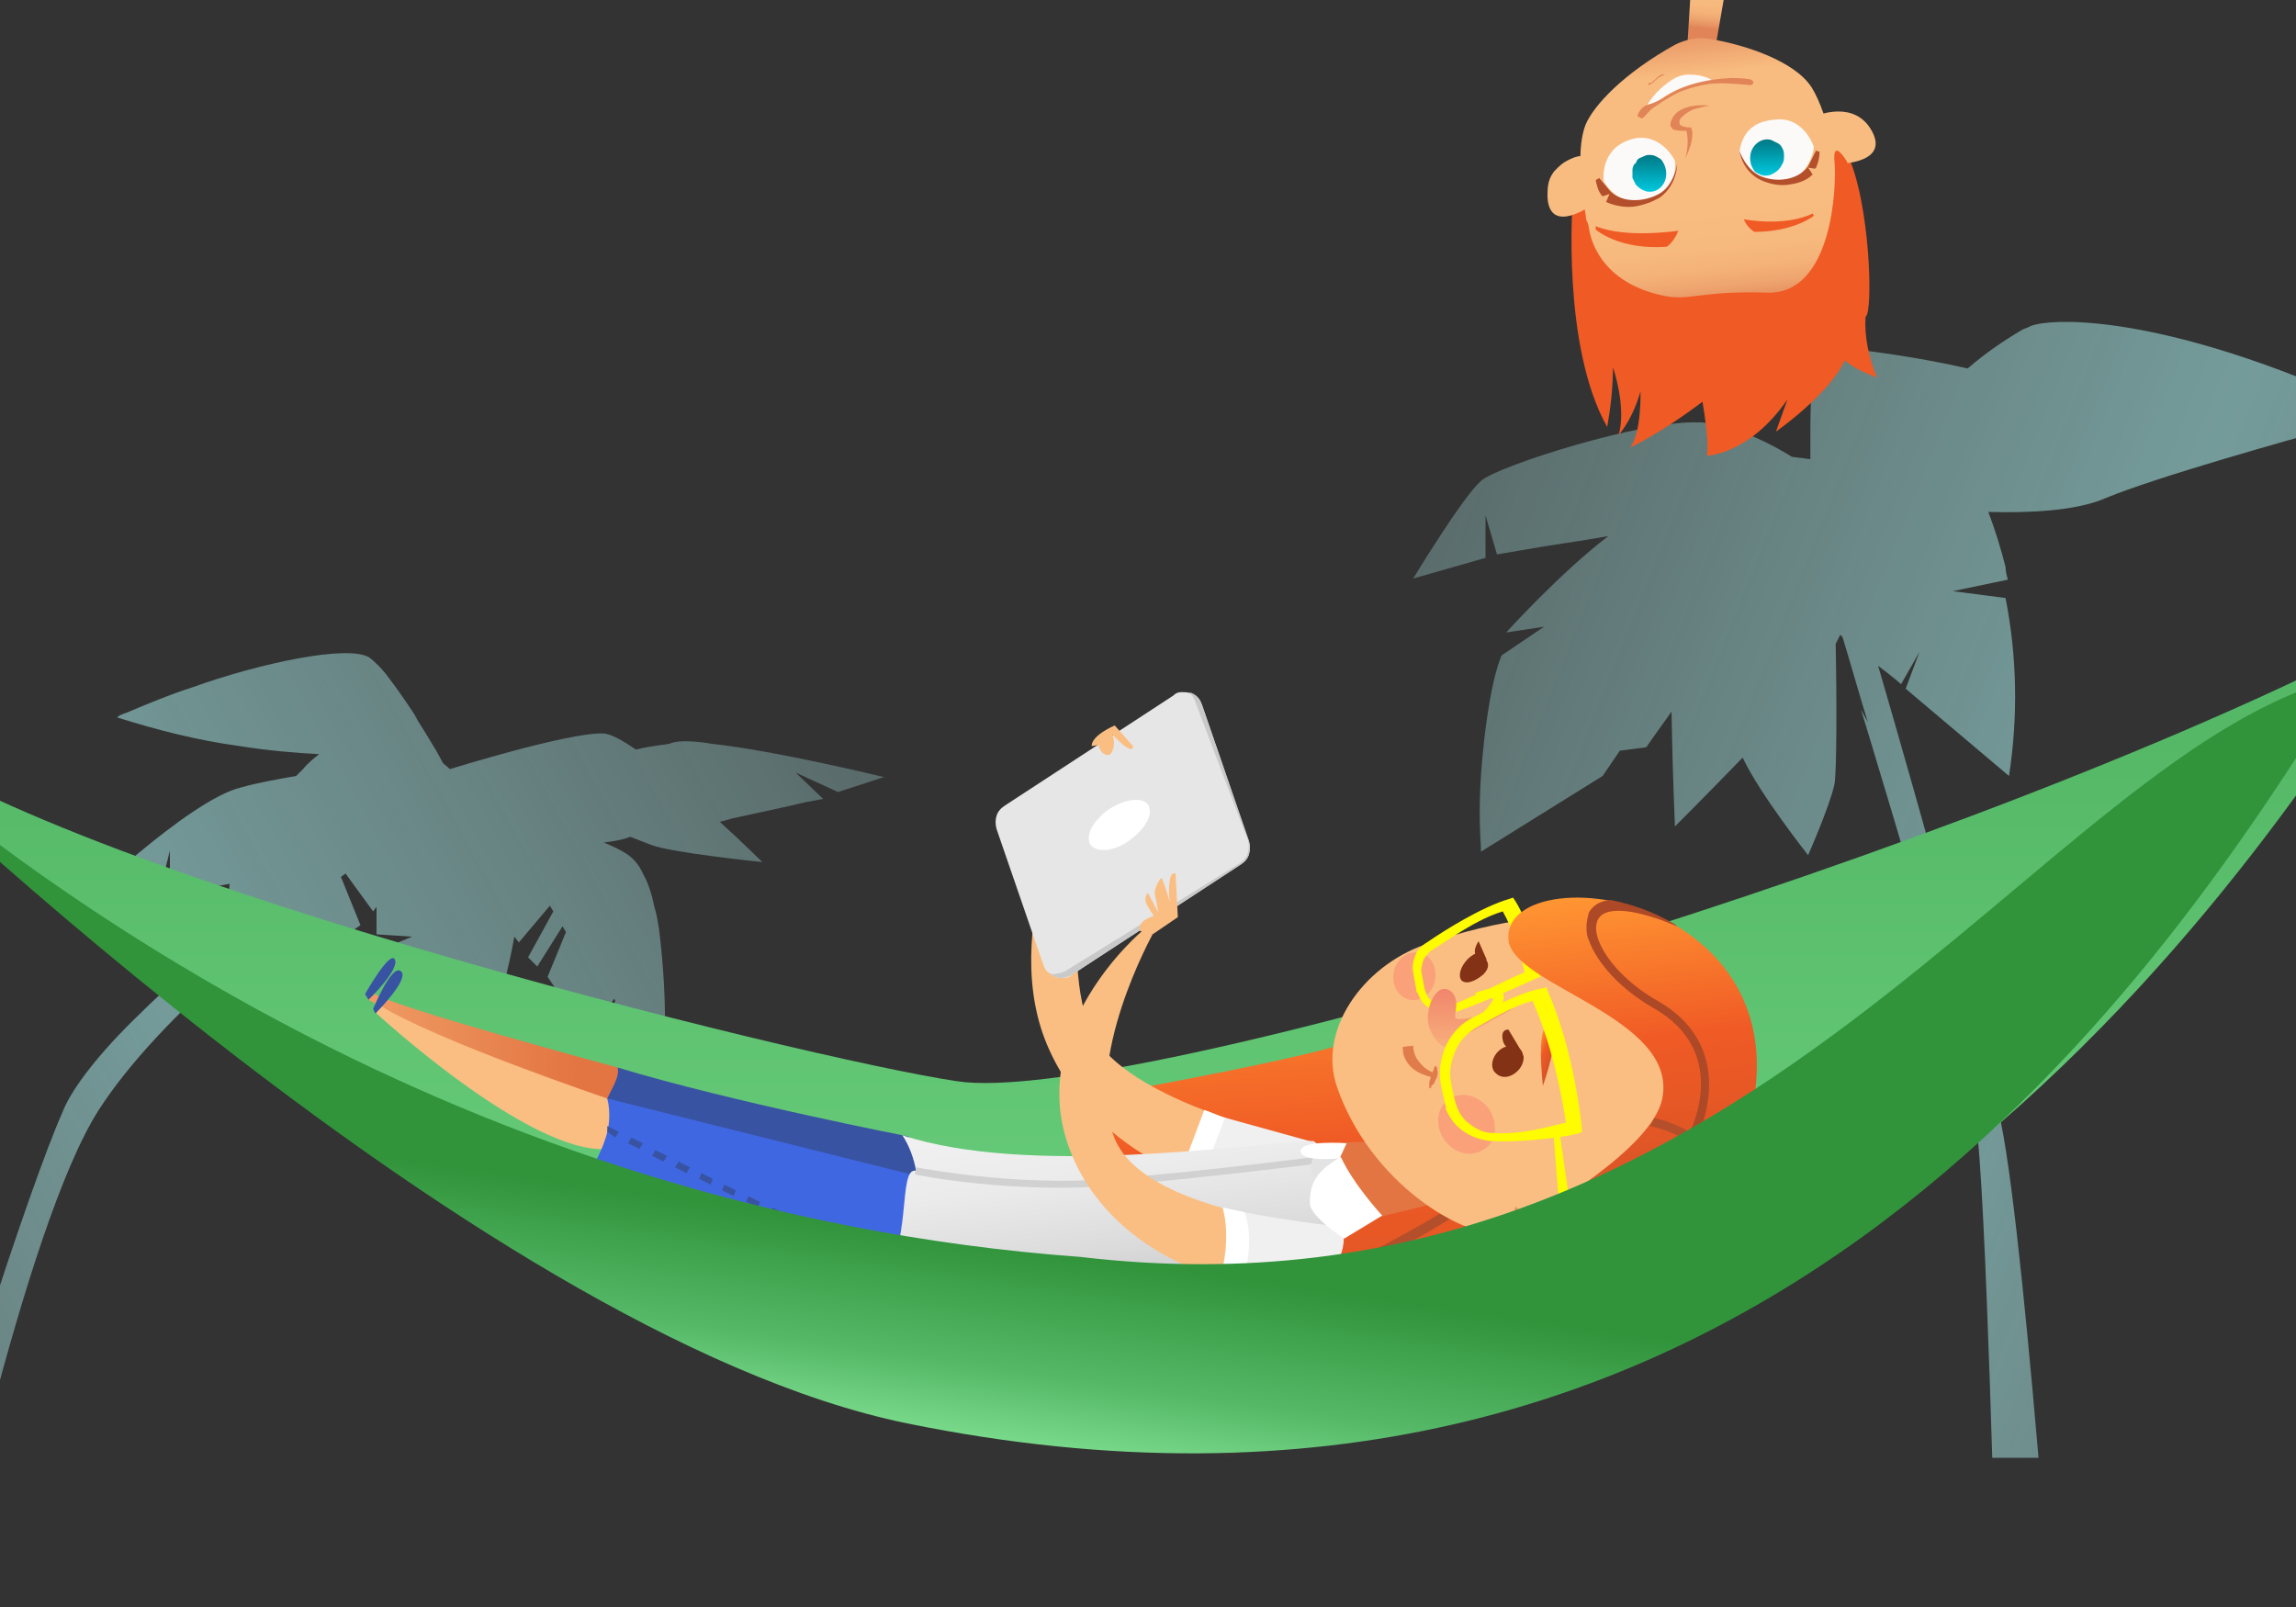 <?xml version="1.0" encoding="utf-8"?>
<!-- Generator: Adobe Illustrator 24.2.1, SVG Export Plug-In . SVG Version: 6.00 Build 0)  -->
<svg version="1.1" id="Layer_1" xmlns="http://www.w3.org/2000/svg" xmlns:xlink="http://www.w3.org/1999/xlink" x="0px" y="0px"
	 width="200px" height="140px" viewBox="0 0 200 140" enable-background="new 0 0 200 140" xml:space="preserve">
<rect x="0" y="0" width="200" height="140" fill="#333333" stroke="none"/>
<g>
	<defs>
		<rect id="SVGID_2_" y="0" width="200" height="127"/>
	</defs>
	<clipPath id="SVGID_1_">
		<use xlink:href="#SVGID_2_"  overflow="visible"/>
	</clipPath>
	<g clip-path="url(#SVGID_1_)">
		
			<linearGradient id="SVGID_3_" gradientUnits="userSpaceOnUse" x1="87.161" y1="77.789" x2="-31.465" y2="12.889" gradientTransform="matrix(1 0 0 -1 0 139.89)">
			<stop  offset="0" style="stop-color:#B5EFED;stop-opacity:0.4"/>
			<stop  offset="0.557" style="stop-color:#9FE1DF"/>
			<stop  offset="1" style="stop-color:#BBF2F1;stop-opacity:0.5"/>
		</linearGradient>
		<path fill="url(#SVGID_3_)" fill-opacity="0.6" d="M77,67.7c0,0-9.4-2.3-15-2.9c0,0-2.6-0.5-3.7,0c-0.2,0-0.4,0.1-0.7,0.1
			c-0.7,0.1-1.4,0.2-2.2,0.4c-1.2-0.8-2.2-1.4-2.9-1.4c-3-0.1-13.3,3.1-13.3,3.1l-0.6-0.5L38,65.4c0,0-0.7-1.2-1.6-2.6
			c0.9,1.5,1.6,2.6,1.6,2.6c-0.6-0.9-1.2-2-1.9-3.1l0.3,0.4c-0.9-1.4-1.8-2.7-2.8-4c-0.4-0.5-0.9-1-1.4-1.4
			c-1.8-1.2-9.7,0.5-15.5,2.6c-1.9,0.6-3.8,1.4-5.7,2.2c-0.3,0.1-0.6,0.2-0.8,0.4c3.5,1.1,7,2,10.7,2.5c2.5,0.4,4.9,0.6,6.9,0.7
			c-0.5,0.4-1,0.8-1.4,1.3c-0.2,0.2-0.4,0.4-0.6,0.6c-1.7,0.3-3.4,0.6-4.8,1C16.4,69.7,6.6,79.2,6.6,79.2c2.4-0.1,4.8-0.5,7.2-1.1
			l1-4v3.6c1.8-0.1,3.5-0.4,5.2-0.7c-0.1,1.3-0.2,2.8-0.1,4.5c-0.6,0.5-1.3,1.1-1.9,1.6c0,0-3,2.4-6.1,5.5c0,0-5.2,4.9-6.5,8.4
			c-1.3,2.9-4,10.5-6.7,19c-0.2,0.4-0.5,1.5-1,3c-2.6,8.2-5.1,16.7-6.5,22.2c-0.5,1.8-0.8,2.9-0.8,2.9v0C-11.6,151-13,156-13,156
			h4.8l7.3-32.4c2.9-11.1,6.3-21.9,9.5-26.9c2.7-4.2,7-8.6,11.4-12.5c0.1,0.9,0.2,1.8,0.4,2.7c0,0,6.5-3.1,11-6.3l-1.7-4.2l0.4-0.3
			l2.4,3.3l0.3-0.4c0,0.5,0,1.1,0,1.6c0,0,0,0,0,0.1c0,0.1,0,0.1,0,0.2c0,0.2,0,0.3,0,0.5l3.1,0.2l-2.9,1.2c0.5,2,1.2,4,2.1,5.9
			c1.1,2.8,2.5,5.5,4.1,8.1l2.9-5.8l-2.9-3.8l3.3,3c1-2.8,1.8-5.7,2.3-8.6l0.4,0.5l2.7-3.2l0.3,0.5l-2.2,4l0.8,0.8l2.2-3.5l0.3,0.5
			l-1.6,3.9l3.6,5.3l2.2-3.4l0.1,0.2L51.9,91l5.8,4.5c0,0,0.1-1.8,0.2-4.4l0.1,0.1l-0.1-0.6c0.1-3.2-0.1-6.5-0.5-9.7
			c-0.1-0.6-0.2-1.3-0.4-1.9c-0.2-1-0.5-2-1-2.9v0c-0.3-0.7-0.8-1.3-1.4-1.7c-0.6-0.4-1.3-0.7-2-1l0.7-0.1c0.6-0.1,1.1-0.2,1.6-0.4
			l1.8,0.7c1.8,0.7,9.7,1.5,9.7,1.5s-1.6-1.6-3.7-3.5l1.1-0.3c2.2-0.5,4.7-1,6.3-1.4l1.6-0.3l-2.4-2.3l3.7,1.7L77,67.7z"/>
		
			<linearGradient id="SVGID_4_" gradientUnits="userSpaceOnUse" x1="102.951" y1="79.141" x2="228.473" y2="28.977" gradientTransform="matrix(1 0 0 -1 0 139.89)">
			<stop  offset="0" style="stop-color:#B5EFED;stop-opacity:0.4"/>
			<stop  offset="0.557" style="stop-color:#9FE1DF"/>
			<stop  offset="1" style="stop-color:#BBF2F1;stop-opacity:0.5"/>
		</linearGradient>
		<path fill="url(#SVGID_4_)" fill-opacity="0.6" d="M183.4,43.4c4.6-1.9,16.1-5.1,19.7-6.1c2.9-0.6,4.9-1,4.9-1
			c-1.1-0.6-2.2-1.1-3.4-1.6l-0.1,0c-1.4-0.6-2.8-1.2-4.2-1.8c-13.7-5.4-21.6-5.2-23.4-4.5l-0.2,0.1c-0.2,0.1-0.3,0.1-0.5,0.2
			c-1.7,1-3.3,2.1-4.8,3.4c-3.1-0.7-6.1-1.2-9.3-1.6c0,0-0.5-0.1-1.1-0.1h-0.2c-1.3,0-2.3,0.1-2.5,0.6c-0.7,1.1-0.6,6.9-0.6,9
			l-1.6-0.2c-1.3-0.8-4.4-2.6-7.8-3c-0.1,0-0.3,0-0.4,0c-4.8-0.2-17.5,3.8-18.9,5.1c-1.6,1.4-5.9,8.5-5.9,8.5l6.3-1.8v-3.7l1,3.4
			l4.1-0.7c1.9-0.3,4-0.6,5.6-0.9c-4.2,3.2-8.9,8.4-8.9,8.4l3.3-0.5l-3.7,2.5c-1.1,2.6-1.6,8.2-1.6,8.2c-0.3,2.8-0.4,5.7-0.2,8.5
			c0,0.2,0,0.4,0,0.4l10.6-6.6l1.5-2.2l2.3-0.3c0,0,0.9-1.3,2.2-3.1c0.1,5.5,0.3,10,0.3,10s2.8-2.8,5.9-6c1.5,3.2,5.7,8.5,5.7,8.5
			s1.9-4.3,2.3-6.2c0.2-1.2,0.2-7.7,0.1-12.2l0.4-0.8l0.2,0.2c0.7,2.3,1.4,4.8,2.2,7.4c-0.4-0.7-0.6-1.1-0.6-1.1s5,16.3,8,27.4
			c0.9,3.6,1.7,6.6,2,8.5c0.9,5.1,1.8,42.1,1.8,42.1l0.2-0.3c0.2,9.3,0.2,16.4,0.2,16.4h5.5c0,0-3.2-46.9-5.5-58.1
			c-1.5-7.5-6.8-26.4-10.7-39.8c1.2,0.9,2,1.6,2,1.6l1.6-2.8L166,60l9,7.6c0.8-5.2,0.7-10.4-0.3-15.5l-4.6-0.6l4.8-1
			c-0.1-0.4-0.2-0.7-0.2-1.1c-0.4-1.6-0.9-3.2-1.5-4.8C176.8,44.7,180.9,44.5,183.4,43.4z"/>
		
			<linearGradient id="SVGID_5_" gradientUnits="userSpaceOnUse" x1="98.91" y1="75.385" x2="98.91" y2="13.303" gradientTransform="matrix(1 0 0 -1 0 139.89)">
			<stop  offset="0" style="stop-color:#54B867"/>
			<stop  offset="1" style="stop-color:#70D583"/>
		</linearGradient>
		<path fill="url(#SVGID_5_)" d="M-12.2,62.6c0,0,52.8,53.3,90.9,61.1c72.1,14.7,113.5-40.4,131.3-69.4
			c-37.5,20-112.1,42.1-126.6,39.9C70.4,92.3,2.4,75.6-12.2,62.6z"/>
		
			<linearGradient id="SVGID_6_" gradientUnits="userSpaceOnUse" x1="123.988" y1="13.793" x2="120.993" y2="59.816" gradientTransform="matrix(1 0 0 -1 0 139.89)">
			<stop  offset="0" style="stop-color:#D15326"/>
			<stop  offset="0.583" style="stop-color:#F05A25"/>
			<stop  offset="1" style="stop-color:#FF9432"/>
		</linearGradient>
		<path fill="url(#SVGID_6_)" d="M150.9,97c-1,4.2-2.5,9.7-9.9,15.9c-7.4,6.1-10,6.1-12.2,5.6c-4.1,2.9-21.7,13.3-30.9,3.1
			c-9.2-10.1-1-26.4-0.4-26.5c0.7-0.1,18.2-3.3,20.4-4.5c1.3-3.3,8-9.9,16.2-10.2C142.4,80.3,153.3,84,150.9,97z"/>
		<defs>
			<filter id="Adobe_OpacityMaskFilter" filterUnits="userSpaceOnUse" x="91" y="104.8" width="42.3" height="24.6">
				<feColorMatrix  type="matrix" values="1 0 0 0 0  0 1 0 0 0  0 0 1 0 0  0 0 0 1 0"/>
			</filter>
		</defs>
		<mask maskUnits="userSpaceOnUse" x="91" y="104.8" width="42.3" height="24.6" id="mask1_1592:7311_1_">
			
				<linearGradient id="SVGID_7_" gradientUnits="userSpaceOnUse" x1="123.988" y1="13.793" x2="120.993" y2="59.816" gradientTransform="matrix(1 0 0 -1 0 139.89)">
				<stop  offset="0" style="stop-color:#D15326"/>
				<stop  offset="0.583" style="stop-color:#F05A25"/>
				<stop  offset="1" style="stop-color:#FF9432"/>
			</linearGradient>
			<path fill="url(#SVGID_7_)" filter="url(#Adobe_OpacityMaskFilter)" d="M150.9,97c-1,4.2-2.5,9.7-9.9,15.9
				c-7.4,6.1-10,6.1-12.2,5.6c-4.1,2.9-21.7,13.3-30.9,3.1c-9.2-10.1-1-26.4-0.4-26.5c0.7-0.1,18.2-3.3,20.4-4.5
				c1.3-3.3,8-9.9,16.2-10.2C142.4,80.3,153.3,84,150.9,97z"/>
		</mask>
		<g mask="url(#mask1_1592:7311_1_)">
			<path fill="#B44F2B" d="M132.6,110.5l0.6,0.5c-4.4,6-4.5,8.9-3.8,10.3c0.4,0.7,1.1,1.2,1.8,1.4c-0.4,0-0.8-0.1-1.2-0.2
				c-0.1,0.1-0.2,0.2-0.4,0.3c-0.4-0.3-0.7-0.6-0.9-1.1c-0.1-0.2-0.2-0.3-0.2-0.5C127.8,118.8,129.2,115.2,132.6,110.5z"/>
			<path fill="#B44F2B" d="M91,118l0-0.8c15.5,0.9,35.9-12.4,36.1-12.5l0.4,0.7C127.4,105.6,106.8,118.9,91,118z"/>
			<path fill="#B44F2B" d="M102.3,128.6c6-2.6,15.9-8.7,29.2-23.1c0.7-0.7,0.7-0.7,0.8-0.8l0.2,0.3l0.2,0.3c-0.1,0-0.3,0.3-0.6,0.7
				c-13.3,14.5-23.3,20.6-29.4,23.2L102.3,128.6z"/>
		</g>
		<path fill="#9C0058" d="M50.2,99.3c-0.1-1.1,0.1-2.1,0.6-3c1.8,0.2,2.2,0.7,2.2,0.7L50.2,99.3z"/>
		
			<linearGradient id="SVGID_8_" gradientUnits="userSpaceOnUse" x1="14.625" y1="50.541" x2="50.369" y2="47.813" gradientTransform="matrix(1 0 0 -1 0 139.89)">
			<stop  offset="0" style="stop-color:#FABE82"/>
			<stop  offset="1" style="stop-color:#E37542"/>
		</linearGradient>
		<path fill="url(#SVGID_8_)" d="M53.8,93c0,0-20.1-5.4-21.3-6.5c-0.2,0.2-0.3,0.4-0.4,0.6c0,0,14.9,8.6,21,9.4
			C54.7,94.6,53.8,93,53.8,93z"/>
		<path fill="#FABE82" d="M52.9,95.7c0,0-14.8-5-19.8-8.1l-0.4,0.6c0,0,13.4,12.4,20.2,11.9C54.3,98.2,52.9,95.7,52.9,95.7z"/>
		<path fill="#3953A3" d="M32.7,88.3c0,0,3.1-3.1,2.2-3.7c-0.8-0.6-2.4,3.3-2.4,3.3L32.7,88.3z"/>
		<path fill="#3953A3" d="M32.1,87.1c0,0,2.7-2.6,2.3-3.5c-0.4-0.9-2.6,3-2.6,3L32.1,87.1z"/>
		<path fill="#3953A3" d="M79.1,99c0,0-15.4-3-25.3-6c0.2,0.8-0.5,1.8-0.9,2.7c0.6,0.9,0.9,2.1,0.7,3.2l27.6,6.8
			C81.2,105.7,83.3,102.8,79.1,99z"/>
		<path fill="#3F67E2" d="M52.9,95.7l28,7c0,0,4.3,5-2.3,8.7c-11.2-1.8-27.7-8.8-27.7-8.8c0.8-1,1.4-2.1,1.8-3.3
			C53.1,98.2,53.2,96.9,52.9,95.7z"/>
		<path fill="#3953A3" d="M52.9,98.6l0-0.5l1,0.5l-0.3,0.5C53.3,98.9,53.2,98.8,52.9,98.6z M54.7,99.6l0.3-0.5l1,0.5l-0.3,0.5
			L54.7,99.6z M56.8,100.7l0.3-0.5l1,0.5l-0.3,0.5L56.8,100.7z M58.8,101.7l0.3-0.5l1,0.5l-0.3,0.5L58.8,101.7z M60.9,102.7l0.2-0.5
			l1,0.5l-0.2,0.5L60.9,102.7z M62.9,103.7l0.2-0.5l1,0.5l-0.2,0.5L62.9,103.7z M65,104.7l0.2-0.5l1,0.5l-0.2,0.5L65,104.7z
			 M67.1,105.7l0.2-0.5l1,0.5l-0.2,0.5L67.1,105.7z M69.1,106.6l0.2-0.5l1,0.5l-0.2,0.5L69.1,106.6z M71.2,107.6l0.2-0.5l1,0.5
			l-0.2,0.5L71.2,107.6z M73.3,108.6l0.2-0.5l1,0.5l-0.2,0.5L73.3,108.6z M75.3,109.5l0.2-0.5l1,0.5l-0.2,0.5L75.3,109.5z
			 M77.4,110.5l0.2-0.5l1,0.5l-0.2,0.5L77.4,110.5z"/>
		
			<linearGradient id="SVGID_9_" gradientUnits="userSpaceOnUse" x1="1522.909" y1="-30011.703" x2="1516.01" y2="-29864.004" gradientTransform="matrix(1 0 0 -1 0 139.89)">
			<stop  offset="0" style="stop-color:#FABE82"/>
			<stop  offset="1" style="stop-color:#E37542"/>
		</linearGradient>
		<path fill="url(#SVGID_9_)" d="M126,104.6l-10.3,2.5c0,0-2.5-1.5-3.1-3.7c-0.2-0.6-0.2-1.3,0-2c0.1-0.6,0.4-1.2,0.9-1.8l8.8-0.2
			L126,104.6z"/>
		<path fill="#FABE82" d="M136.4,79.8c0,0-5.3,0-12.3,2.5c-5.4,1.9-9.4,7.5-7.6,12.5c2.8,8,10.7,13.2,15.1,12.8
			c4.4-0.4,14.4-1.8,16.7-11.1C150.7,87.2,140.3,80.8,136.4,79.8z"/>
		<path fill="#FAA17A" d="M126.2,95.8c-1.1,0.7-1.2,2.3-0.4,3.5c0.9,1.2,2.4,1.6,3.5,0.8c1.1-0.7,1.2-2.3,0.4-3.5
			C128.8,95.4,127.2,95,126.2,95.8z"/>
		<path fill="#FAA17A" d="M123.6,83c-1-0.2-2,0.6-2.2,1.7c-0.2,1.1,0.4,2.2,1.4,2.4s2-0.6,2.2-1.7C125.2,84.2,124.6,83.1,123.6,83z"
			/>
		<path fill="#FFFB00" d="M123.4,86.4c-0.1-0.6-0.2-1.1-0.3-1.7c-0.1-0.5,0-1,0.2-1.5c0.2-0.5,0.5-0.8,1-1.1
			c1.6-1.1,4.8-3.1,7.2-3.8l0.3-0.1l0.2,0.3c1.3,2,2.1,6.1,2.1,6.3l0.1,0.3l-0.3,0.1c0,0-4.1,1.9-6.9,2.9c-0.4,0.1-0.8,0.2-1.1,0.2
			c-0.4,0-0.8-0.1-1.1-0.3c-0.6-0.3-1.1-0.8-1.3-1.5C123.4,86.5,123.4,86.4,123.4,86.4z M130.9,79.4c-2.3,0.7-4.6,2.4-6.2,3.4
			c-0.3,0.2-0.5,0.5-0.7,0.8c-0.1,0.3-0.2,0.7-0.2,1c0.1,0.5,0.2,1.1,0.3,1.6c0.1,0.3,0.2,0.5,0.3,0.7c0.2,0.2,0.4,0.4,0.6,0.5
			c0.2,0.1,0.5,0.2,0.8,0.2c0.3,0,0.5,0,0.8-0.1c2.3-0.9,5.2-2.4,6.2-2.8C132.4,82.8,131.8,81,130.9,79.4z"/>
		
			<linearGradient id="SVGID_10_" gradientUnits="userSpaceOnUse" x1="128.027" y1="46.806" x2="128.171" y2="54.525" gradientTransform="matrix(1 0 0 -1 0 139.89)">
			<stop  offset="0" style="stop-color:#FABE82"/>
			<stop  offset="1" style="stop-color:#F07E69"/>
		</linearGradient>
		<path fill="url(#SVGID_10_)" d="M126.8,88.7c-0.2-0.3,0.5-1.7-0.5-2.4c-1.3-0.8-2.3,1.9-1.8,3.2c0.5,1.4,1.3,1.7,1.3,1.7l6.1-3.4
			C131.9,87.9,127,89.1,126.8,88.7z"/>
		<path fill="#843215" d="M130.5,91.6c-0.6,0.6-0.7,1.5-0.2,1.9c0.5,0.5,1.3,0.4,1.9-0.2c0.6-0.6,0.7-1.5,0.2-1.9
			C131.9,91,131.1,91,130.5,91.6z"/>
		<path fill="#843215" d="M127.9,83.5c-0.7,0.7-0.9,1.5-0.6,1.9c0.4,0.4,1.2,0.1,1.9-0.5c0.7-0.7,0.4-1.2,0-1.6
			C128.9,82.9,128.6,82.9,127.9,83.5z"/>
		<path fill="#E07C4C" d="M122.3,92c0.5,1.4,1.9,1.7,2.6,1.9l0.2-0.4c-0.5-0.1-1-0.4-1.4-0.9c-0.4-0.4-0.6-1-0.6-1.5l-0.9,0.1
			C122.2,91.5,122.2,91.7,122.3,92z"/>
		
			<linearGradient id="SVGID_11_" gradientUnits="userSpaceOnUse" x1="25701.4" y1="54.955" x2="28079.1" y2="54.955" gradientTransform="matrix(1 0 0 -1 0 139.89)">
			<stop  offset="0" style="stop-color:#FABE82"/>
			<stop  offset="1" style="stop-color:#E37542"/>
		</linearGradient>
		<path fill="url(#SVGID_11_)" d="M114.4,99.5c-0.7,1.2-1.6,2.2-2.7,3c-4.2,2.9-16.7-1.6-20.7-12c-4-10.5,3.5-23.9,3.5-23.9l0.9,0.3
			c0,0-3.3,15.8-0.5,22.6C97.6,96.2,114.4,99.5,114.4,99.5z"/>
		
			<linearGradient id="SVGID_12_" gradientUnits="userSpaceOnUse" x1="103.478" y1="40.858" x2="98.615" y2="42.95" gradientTransform="matrix(1 0 0 -1 0 139.89)">
			<stop  offset="0" style="stop-color:#F0F0F0"/>
			<stop  offset="1" style="stop-color:#D9D9D9"/>
		</linearGradient>
		<path fill="url(#SVGID_12_)" d="M114.4,99.5l-9.4-2.6l-2.5,6c0,0,6.8,0.5,9.5-0.4C114.7,101.6,114.4,99.5,114.4,99.5z"/>
		<path fill="#FFFFFF" d="M104.9,96.7c0.1,0,1.8,0.7,1.8,0.7l-1.5,3.9l-2.1,0.2L104.9,96.7z"/>
		<path fill="#E07C4C" d="M124.5,94.8c0-0.1,0-0.2,0-0.4c0-0.2,0.1-0.5,0.2-0.7c0-0.1,0.1-0.2,0.1-0.3c0-0.1,0.1-0.2,0.1-0.3
			c0-0.1,0.1-0.2,0.1-0.2c0,0,0-0.1,0-0.1c0,0,0,0.1,0.1,0.1c0.1,0.1,0.1,0.2,0.1,0.3c0.1,0.3,0,0.6-0.1,0.8
			c-0.1,0.1-0.1,0.3-0.2,0.4c-0.1,0.1-0.2,0.2-0.3,0.3C124.8,94.7,124.7,94.8,124.5,94.8z"/>
		
			<linearGradient id="SVGID_13_" gradientUnits="userSpaceOnUse" x1="95.355" y1="42.263" x2="98.085" y2="21.219" gradientTransform="matrix(1 0 0 -1 0 139.89)">
			<stop  offset="0" style="stop-color:#F0F0F0"/>
			<stop  offset="0.23" style="stop-color:#EBEBEB"/>
			<stop  offset="0.51" style="stop-color:#DCDCDC"/>
			<stop  offset="0.65" style="stop-color:#D1D1D1"/>
			<stop  offset="0.72" style="stop-color:#F0F0F0"/>
		</linearGradient>
		<path fill="url(#SVGID_13_)" d="M117,107c0,0,0.5-5.6-2.6-7.6c-6.4,0.3-24.8,3.1-35.8-0.5c0.6,0.9,1,2,1.2,3.1
			c-1.7-0.4-0.2,7.2-3.3,9.5C88,115,105.1,113.5,117,107z"/>
		<path fill="#D1D1D1" d="M79.7,102.3l0.1-0.6c0.1,0,8.6,1.7,17,1c8.6-0.7,19.4-2.1,19.8-2.2l0.2,0.6c-0.5,0.1-11.5,1.5-20,2.2
			C88.4,104,79.8,102.4,79.7,102.3z"/>
		<path fill="#E6E6E6" d="M86.8,72.2l4.1,11.9c0.1,0.2,0.2,0.5,0.4,0.6s0.4,0.3,0.6,0.4c0.2,0.1,0.5,0.1,0.8,0.1
			c0.3,0,0.5-0.1,0.7-0.3l14.7-9.6c0.3-0.2,0.6-0.5,0.7-0.9c0.1-0.4,0.1-0.7,0-1.1l-4.1-11.9c-0.1-0.2-0.2-0.5-0.4-0.6
			c-0.2-0.2-0.4-0.3-0.6-0.4c-0.2-0.1-0.5-0.1-0.8-0.1c-0.3,0-0.5,0.1-0.7,0.3l-14.7,9.6c-0.3,0.2-0.6,0.5-0.7,0.9
			C86.7,71.4,86.7,71.8,86.8,72.2z"/>
		<path fill="#C9C9C9" d="M92.8,84.6l15.2-9.4c0.3-0.2,0.6-0.5,0.7-0.9c0.1-0.4,0.1-0.7,0-1.1l-4.6-12.1c-0.1-0.3-0.3-0.6-0.5-0.8
			c0.3,0.1,0.5,0.2,0.7,0.4c0.2,0.2,0.3,0.4,0.4,0.7l4.1,11.9c0.1,0.4,0.1,0.7,0,1.1c-0.1,0.4-0.4,0.7-0.7,0.9l-14.7,9.6
			c-0.3,0.2-0.7,0.3-1,0.3c-0.4,0-0.7-0.2-1-0.4c0.2,0.1,0.5,0.1,0.7,0C92.4,84.8,92.6,84.7,92.8,84.6z"/>
		<path fill="#FFFFFF" d="M96.6,70.5c-1.4,1-2.1,2.3-1.6,3.1c0.5,0.7,2.1,0.6,3.4-0.4c1.4-1,2.1-2.3,1.6-3.1
			C99.5,69.4,98,69.6,96.6,70.5z"/>
		
			<linearGradient id="SVGID_14_" gradientUnits="userSpaceOnUse" x1="144.724" y1="31.483" x2="141.22" y2="61.882" gradientTransform="matrix(1 0 0 -1 0 139.89)">
			<stop  offset="0" style="stop-color:#D15326"/>
			<stop  offset="0.583" style="stop-color:#F05A25"/>
			<stop  offset="1" style="stop-color:#FF9432"/>
		</linearGradient>
		<path fill="url(#SVGID_14_)" d="M134.1,105.9c-0.2-0.3,9.8-5.7,10.7-10.2c1.4-7.1-13-9.8-13.4-13.8c-0.4-4,7.6-5.1,14-1.6
			c6.4,3.5,9.9,10.5,6,20.3C144.8,106,138.8,112.1,134.1,105.9z"/>
		<path fill="#B44F2B" d="M150.2,101.7l-0.6,0.5c-1.6-2.8-4.3-3.8-5.9-4.1c0.2-0.2,0.3-0.5,0.4-0.7
			C145.9,97.8,148.6,98.9,150.2,101.7z"/>
		<path fill="#AD4926" d="M145.5,80.3c0.2,0.1,0.4,0.2,0.6,0.4c-4.3-1.8-6.4-1.6-6.9-0.6c-0.8,1.5,1.3,4.9,5.2,7.1
			c7.5,4.3,3.3,12.2,3.3,12.2l-0.7-0.4c0.2-0.3,3.9-7.3-3-11.2c-2.8-1.6-4.9-3.9-5.6-5.9c-0.2-0.4-0.2-0.8-0.2-1.2s0.1-0.8,0.2-1.2
			c0.3-0.5,0.8-1,1.9-1.1C142.2,78.8,143.9,79.4,145.5,80.3z"/>
		<path fill="#FABE82" d="M136.1,104.7c0,0,3.3,3.8,0.4,6.2c-2.8,2.3-5.7-0.2-6.2-1.5c-0.5-1.2-0.4-2.6,0.1-3.8L136.1,104.7z"/>
		<path fill="#EB8D65" d="M132.2,105.3c0.9,0.3,4,1.3,5.1,3.4c0.1,0.3,0.2,0.5,0.3,0.8c-0.1,0.3-0.3,0.7-0.5,0.9
			c0-0.5,0-0.9-0.3-1.4c-0.3-0.6-0.8-1.2-1.4-1.6c0,0.6-0.1,1.5-0.7,2c-0.5,0.5-1.3,0.5-2.4,0.1l0.3-0.8c0.8,0.3,1.4,0.5,1.7,0.2
			c0.6-0.5,0.5-1.8,0.5-2c-0.9-0.5-1.9-1-2.9-1.3l0.1-0.5L132.2,105.3z"/>
		<path fill="#FFFB00" d="M128.8,87.2l-0.3-0.7c1.4-0.5,2.1-0.5,2.4,0c0.4,0.6-0.5,1.7-1.1,2.2l-0.6-0.5c0.4-0.4,0.7-0.8,0.9-1.2
			C129.8,86.9,129.3,87,128.8,87.2z"/>
		<path fill="#FFFB00" d="M135.8,104.8l1.1,1.1l-1.1-7.6l-0.5,0.2L135.8,104.8z"/>
		<path fill="#FABE82" d="M117,107c0,0,0.2,2.7-1.7,4c-4.2,2.9-18.1-0.3-22.1-10.8c-4-10.5,6.3-19.1,6.3-19.1l0.9,0.3
			c0,0-6.1,11-3.3,17.8C99.9,106,117,107,117,107z"/>
		<path fill="#F0F0F0" d="M106.5,105.2c0,0,1.3,3.4-1,8.4c5.5-0.7,12.3-1.2,11.5-6.7C110,106.1,106.5,105.2,106.5,105.2z"/>
		<path fill="#E3E3E3" d="M116.7,100.9l-2-0.4c-0.2,0.1-0.3,0.3-0.4,0.6c-0.1,0.2-0.1,0.5-0.1,0.7c0.1,0.6,0.3,1.1,0.8,1.5
			L116.7,100.9z"/>
		<path fill="#FFFFFF" d="M117.1,107.9c0,0,3.3-2,3.3-2s-2.5-2.7-3.6-5.1c-2.6,1.4-2.7,2.9-2.7,4C114.1,106,117.1,107.9,117.1,107.9
			z"/>
		<path fill="#FFFFFF" d="M116.7,100.9c0,0-3.3,0.4-3.4-0.6c-0.1-1,4-0.7,4-0.7L116.7,100.9z"/>
		<path fill="#D1D1D1" d="M105.5,113.7c-0.4-0.9-0.6-1.8-0.6-2.8c1,0.3,1.5,0.5,1.5,0.5C106.2,112.2,105.9,112.9,105.5,113.7z"/>
		<path fill="#FFFFFF" d="M105.4,113.7c0,0.1,2.1,0,2.1,0s2.2-4.6,0.9-8.1l-1.9-0.4C106.5,105.2,107.7,108.8,105.4,113.7z"/>
		<path fill="#843215" d="M129.5,83.6l-0.7-1.6C128.8,82,127.7,83.5,129.5,83.6z"/>
		<path fill="#843215" d="M132.6,91.7l-1.2-2c0,0-0.7-0.1-0.5,0.9C131.1,91.7,132.6,91.7,132.6,91.7z"/>
		<path fill="#FABE82" d="M131.8,90.2c0,0,0.8,1.2,0.9,1.8c0.1-0.4,0-0.9-0.1-1.3L131.8,90.2z"/>
		<path fill="#FABE82" d="M100.4,81.4l2.2-1.5l-0.2-3.8c0,0-0.4-0.2-0.5,0.6c-0.1,0.6-0.1,1.2,0,1.9c-0.2-0.7-0.4-1.4-0.7-2.1
			c-0.1-0.1-0.7,0.9-0.6,1.4c0.1,0.5,0.3,1.6,0.3,1.6l-0.9-1.7c0,0-0.5,0.4,0,1.2l0.5,0.8c0,0-1.5,0.4-1.2,1.3
			C99.8,81.3,100.1,81.4,100.4,81.4z"/>
		<path fill="#FABE82" d="M97.1,63.2l1.6,1.8c0,0,0.1,1-1.8-1c0.2,0.5,0.2,1.1-0.1,1.6c-0.2,0.4-1,0.1-1.1-0.7L95.1,65
			C95.1,65,94.9,64.2,97.1,63.2z"/>
		
			<linearGradient id="SVGID_15_" gradientUnits="userSpaceOnUse" x1="88.614" y1="31.216" x2="85.854" y2="11.896" gradientTransform="matrix(1 0 0 -1 0 139.89)">
			<stop  offset="0" style="stop-color:#31943B"/>
			<stop  offset="0.547" style="stop-color:#54B867"/>
			<stop  offset="1" style="stop-color:#89E89A"/>
		</linearGradient>
		<path fill="url(#SVGID_15_)" d="M-13.6,62.6c0,0,54.5,53.6,92.6,61.4c72.1,14.7,107.7-36.1,125.5-65.1c-26.7,6-52,57.5-110.4,50.6
			C39.3,105.5,1,75.6-13.6,62.6z"/>
		
			<linearGradient id="SVGID_16_" gradientUnits="userSpaceOnUse" x1="148.329" y1="136.916" x2="148.865" y2="141.877" gradientTransform="matrix(1 0 0 -1 0 139.89)">
			<stop  offset="0.1" style="stop-color:#E18457"/>
			<stop  offset="0.15" style="stop-color:#E69060"/>
			<stop  offset="0.26" style="stop-color:#EEA46E"/>
			<stop  offset="0.38" style="stop-color:#F4B278"/>
			<stop  offset="0.53" style="stop-color:#F7BA7E"/>
			<stop  offset="0.81" style="stop-color:#F8BC80"/>
		</linearGradient>
		<path fill="url(#SVGID_16_)" d="M149.5,3.7l0.8-4.6c0-0.2,0-0.4-0.1-0.5c-0.1-0.2-0.1-0.3-0.3-0.5c-0.1-0.1-0.3-0.2-0.4-0.3
			c-0.2-0.1-0.4-0.1-0.5-0.1c-0.2,0-0.4,0-0.6,0c-0.2,0-0.4,0.1-0.5,0.2c-0.1,0.1-0.3,0.3-0.4,0.4c-0.1,0.2-0.6,0.5-0.2,0.5L147,3.7
			H149.5z"/>
		<path fill="#F05A25" d="M137,17.4c0,0-1,12.7,3,19.8c0.3-1.7,0.5-3.4,0.5-5.2c0,0,1.2,3.4,0.5,5.9c0.9-1.1,1.5-2.4,1.9-3.8
			c0,0,0.1,3.6-0.9,4.9c2.2-1.1,4.3-2.5,6.3-4c0.6,3.5,0.4,4.7,0.4,4.7s3.7-0.1,7-4.9c-0.9,2.5-1,2.8-1,2.8s4.6-3.2,6-6.2
			c0.8,0.7,1.8,1.1,2.8,1.5c-0.7-1.7-1.1-3.5-1-5.3c0.7-0.3,0.4-10.1-1.6-14.2C156.4,13.8,137,17.4,137,17.4z"/>
		
			<linearGradient id="SVGID_17_" gradientUnits="userSpaceOnUse" x1="150.17" y1="113.183" x2="147.555" y2="138.466" gradientTransform="matrix(1 0 0 -1 0 139.89)">
			<stop  offset="0" style="stop-color:#E18457"/>
			<stop  offset="2.000000e-02" style="stop-color:#E69060"/>
			<stop  offset="7.000000e-02" style="stop-color:#EEA46E"/>
			<stop  offset="0.13" style="stop-color:#F4B278"/>
			<stop  offset="0.21" style="stop-color:#F7BA7E"/>
			<stop  offset="0.34" style="stop-color:#F8BC80"/>
			<stop  offset="0.8" style="stop-color:#F8BC80"/>
			<stop  offset="0.92" style="stop-color:#EB9C69"/>
			<stop  offset="1" style="stop-color:#E18457"/>
		</linearGradient>
		<path fill="url(#SVGID_17_)" d="M138.3,19.9c-0.7-4.3-0.9-7.1-0.2-9c0.7-1.7,3.3-4.5,7.8-7c1-0.5,2.1-0.7,3.1-0.5
			c3,0.5,7.3,1.9,8.8,4.2c1.4,2.2,3.1,8.6,2.7,14.2c-0.4,5.6-4.7,8.9-10.1,9.4C142.8,31.8,139.6,28.2,138.3,19.9z"/>
		<path fill="#E18457" d="M148.9,9.2c0,0-3-0.4-3.4,1.6c0,0.1,0,0.2,0.1,0.3c0.1,0.1,0.1,0.2,0.2,0.2c0.4,0.1,0.7,0.1,1.1,0.1
			c0.2,0.8,0.1,1.7-0.1,2.4c0.5-1,0.8-2.1,0.5-2.7c-0.2,0-0.5,0-0.7-0.1c-0.1,0-0.1,0-0.2-0.1c-0.1,0-0.1-0.1-0.1-0.2
			c0-0.1,0-0.1,0-0.2c0-0.1,0.1-0.1,0.1-0.2c0.5-0.5,1-0.8,1.6-0.9C148.3,9.3,148.9,9.2,148.9,9.2z"/>
		<path fill="#F8BC80" d="M137.7,13.6c-0.4,0-0.8,0.2-1.2,0.4c-0.4,0.2-0.7,0.5-1,0.8c-0.3,0.3-0.5,0.7-0.6,1.1
			c-0.1,0.4-0.1,0.8-0.1,1.3c0.2,3.3,3.8,0.7,3.8,0.7L137.7,13.6z"/>
		<path fill="#F8BC80" d="M158.2,10.1c0,0,3.4-1.5,4.9,1.4c1.5,2.9-3.4,2.8-3.4,2.8L158.2,10.1z"/>
		<path fill="#F05A25" d="M146.2,20.1c0,0-4.6,0.7-7.2-0.4L139,20c0,0,2,1.8,6.2,1.5C145.7,21.1,146,20.6,146.2,20.1z"/>
		<path fill="#F05A25" d="M151.9,19.1c0,0,3.5,0.7,6-0.5l0.1,0.2c0,0-1.7,1.4-5.2,1.4C152.4,19.9,152.1,19.6,151.9,19.1z"/>
		<path fill="#FCFAF9" d="M158,12.8c0,0-0.8-2.5-3.1-2.4c-2.7,0.1-3.2,1.7-3.4,2.9c0.2,0.8,1.2,2.9,3.6,2.6
			C157.8,15.5,158,12.8,158,12.8z"/>
		
			<linearGradient id="SVGID_18_" gradientUnits="userSpaceOnUse" x1="153.94" y1="124.272" x2="153.94" y2="127.709" gradientTransform="matrix(1 0 0 -1 0 139.89)">
			<stop  offset="0" style="stop-color:#00D0E7"/>
			<stop  offset="1" style="stop-color:#007A87"/>
		</linearGradient>
		<path fill="url(#SVGID_18_)" d="M154.3,15.2c-0.2,0.1-0.4,0.1-0.6,0.1c-0.2,0-0.4-0.1-0.6-0.2c-0.2-0.1-0.3-0.2-0.4-0.4
			c-0.1-0.2-0.2-0.4-0.2-0.5c-0.3-1.4,0.9-2.3,1.8-2c0.2,0.1,0.4,0.2,0.6,0.3c0.2,0.1,0.3,0.3,0.4,0.5s0.1,0.4,0.1,0.6
			c0,0.2,0,0.4-0.1,0.6c-0.1,0.2-0.2,0.4-0.4,0.6C154.7,15,154.5,15.1,154.3,15.2z"/>
		<path fill="#FCFAF9" d="M139.7,15.8c0,0,1.3,2.3,3.5,1.7c2.6-0.7,2.8-2.3,2.7-3.5c-0.4-0.8-1.8-2.6-4-1.8
			C139.3,13.1,139.7,15.8,139.7,15.8z"/>
		
			<linearGradient id="SVGID_19_" gradientUnits="userSpaceOnUse" x1="143.57" y1="122.873" x2="143.57" y2="126.323" gradientTransform="matrix(1 0 0 -1 0 139.89)">
			<stop  offset="0" style="stop-color:#00D0E7"/>
			<stop  offset="1" style="stop-color:#007A87"/>
		</linearGradient>
		<path fill="url(#SVGID_19_)" d="M143,13.7c0.2-0.1,0.4-0.2,0.6-0.2c0.2,0,0.4,0,0.6,0.1c0.2,0.1,0.4,0.2,0.5,0.3
			c0.1,0.1,0.2,0.3,0.3,0.5c0.5,1.3-0.4,2.4-1.4,2.3c-0.2,0-0.4-0.1-0.6-0.2c-0.2-0.1-0.4-0.3-0.5-0.4c-0.1-0.2-0.2-0.4-0.3-0.6
			c0-0.2,0-0.4,0-0.7c0-0.2,0.1-0.5,0.3-0.6C142.6,13.9,142.7,13.8,143,13.7z"/>
		<path fill="#E18457" d="M143.6,7.4c0.2,0,0.5-0.3,0.6-0.4c0.2-0.2,0.5-0.4,0.8-0.5c0,0,0,0,0,0c0,0,0,0,0,0c0,0,0,0,0,0
			c0,0,0,0,0,0c-0.3-0.1-0.6,0.2-0.8,0.4c-0.2,0.2-0.3,0.2-0.4,0.4C143.7,7.1,143.6,7.2,143.6,7.4C143.6,7.3,143.6,7.3,143.6,7.4
			C143.6,7.4,143.6,7.4,143.6,7.4z"/>
		<path fill="#FCFAF9" d="M143,10.1c0.5-1.2,1.3-2.2,2.3-2.9c0.5-0.4,1.1-0.7,1.8-0.7s1.3,0.1,1.9,0.4c0.1,0.1,0.2,0.1,0.3,0.2
			C149.2,7.1,145.9,6.9,143,10.1z"/>
		<path fill="#E18457" d="M142.9,10.3c0,0,0.1,0,0.1,0c0.1,0,0.2-0.1,0.2-0.1c0.3-0.3,0.5-0.6,0.8-0.8c0.3-0.2,0.6-0.4,0.9-0.6
			c0.5-0.3,1.1-0.7,1.7-0.9c0.8-0.3,1.6-0.5,2.4-0.6c1.1-0.1,2.2,0,3.3,0.1c0.5,0.1,0.6-0.4,0.1-0.5c-0.6-0.1-1.1-0.1-1.7-0.1
			c-2.1,0.1-4.2,0.6-5.9,1.8c-0.4,0.2-0.8,0.4-1.2,0.5c-0.4,0.1-0.7,0.4-0.9,0.8c0,0.1-0.1,0.2,0,0.3
			C142.8,10.2,142.9,10.2,142.9,10.3C142.9,10.3,142.9,10.3,142.9,10.3z"/>
		<path fill="#F05A25" d="M137.7,20.2c0,0-0.4,6.1,1,7.4c1,1,1.8,2.2,2.2,3.6v-2.7c0,0,3,3.9,3.1,4.7c0.1,0.9,7.6,0.9,7.5,1.6
			c-0.1,0.6,8.7-6.4,8.7-6.4l1.7-9.6l-1-4.7c0,0-1.3-2.2-1.1,0c0.2,2.2-0.2,11.5-5.8,11.4c-5.6-0.2-6.8,0.7-8.9,0.3
			c-5.2-1-6.5-4.4-6.7-6C138.1,18.3,137.7,20.2,137.7,20.2z"/>
		<path fill="#B44F2B" d="M142.3,18c0.8-0.1,1.6-0.4,2.3-0.8c1.5-1.1,1.5-2.9,1.5-2.9s-0.3,1.9-1.6,2.6c-1.3,0.7-3.1,0.8-4.2-0.2
			l-1-1.2c-0.1,0.1-0.2,0.1-0.3,0.2c0.1,0.5,0.2,0.9,0.5,1.3c0,0,0.1,0.1,0.1,0.1l0.6-0.2l-0.3,0.7C140.6,17.9,141.5,18.1,142.3,18z
			"/>
		<path fill="#B44F2B" d="M155.7,16.1c-0.8,0.1-1.6-0.1-2.3-0.4c-1.7-0.8-1.9-2.6-1.9-2.6s0.6,1.8,2,2.3c1.3,0.5,3.1,0.3,4-0.9
			l0.7-1.4c0.1,0.1,0.2,0.1,0.3,0.1c0,0.5-0.1,0.9-0.3,1.4c0,0-0.1,0.1-0.1,0.1l-0.6-0.1l0.4,0.6C157.3,15.8,156.5,16,155.7,16.1z"
			/>
		
			<linearGradient id="SVGID_20_" gradientUnits="userSpaceOnUse" x1="135.369" y1="47.632" x2="133.647" y2="48.29" gradientTransform="matrix(1 0 0 -1 0 139.89)">
			<stop  offset="0" style="stop-color:#D15326"/>
			<stop  offset="0.583" style="stop-color:#F05A25"/>
			<stop  offset="1" style="stop-color:#FF9432"/>
		</linearGradient>
		<path fill="url(#SVGID_20_)" d="M134.4,94.6c0,0-0.7-6,0.7-5.1C136,90.1,134.4,94.6,134.4,94.6z"/>
		<path fill="#FFFB00" d="M125.9,96.3c-0.1-0.6-0.3-1.2-0.4-1.9c-0.2-1.1,0-2.3,0.5-3.4c0.5-1,1.3-1.9,2.4-2.4
			c2.6-1.4,4.6-2.3,6-2.5l0.3-0.1l0.1,0.3c2.3,5.1,3,11.8,3,12.1l0,0.2l-0.2,0.1c-0.3,0.2-4.7,0.9-7.8,0.7c-0.9-0.1-1.7-0.4-2.4-0.9
			c-0.7-0.5-1.2-1.2-1.5-2C126,96.6,126,96.4,125.9,96.3z M133.5,87.2c-1.2,0.3-2.4,0.9-4.7,2.2c-0.9,0.5-1.6,1.2-2,2.1
			c-0.4,0.9-0.6,1.9-0.4,2.8c0.1,0.6,0.2,1.2,0.4,1.8c0.2,0.7,0.6,1.4,1.2,1.8c0.6,0.5,1.3,0.8,2,0.8c2.7,0.2,5.4-0.7,6.4-0.9
			C136.2,96.4,135.4,91.5,133.5,87.2z"/>
	</g>
</g>
</svg>
